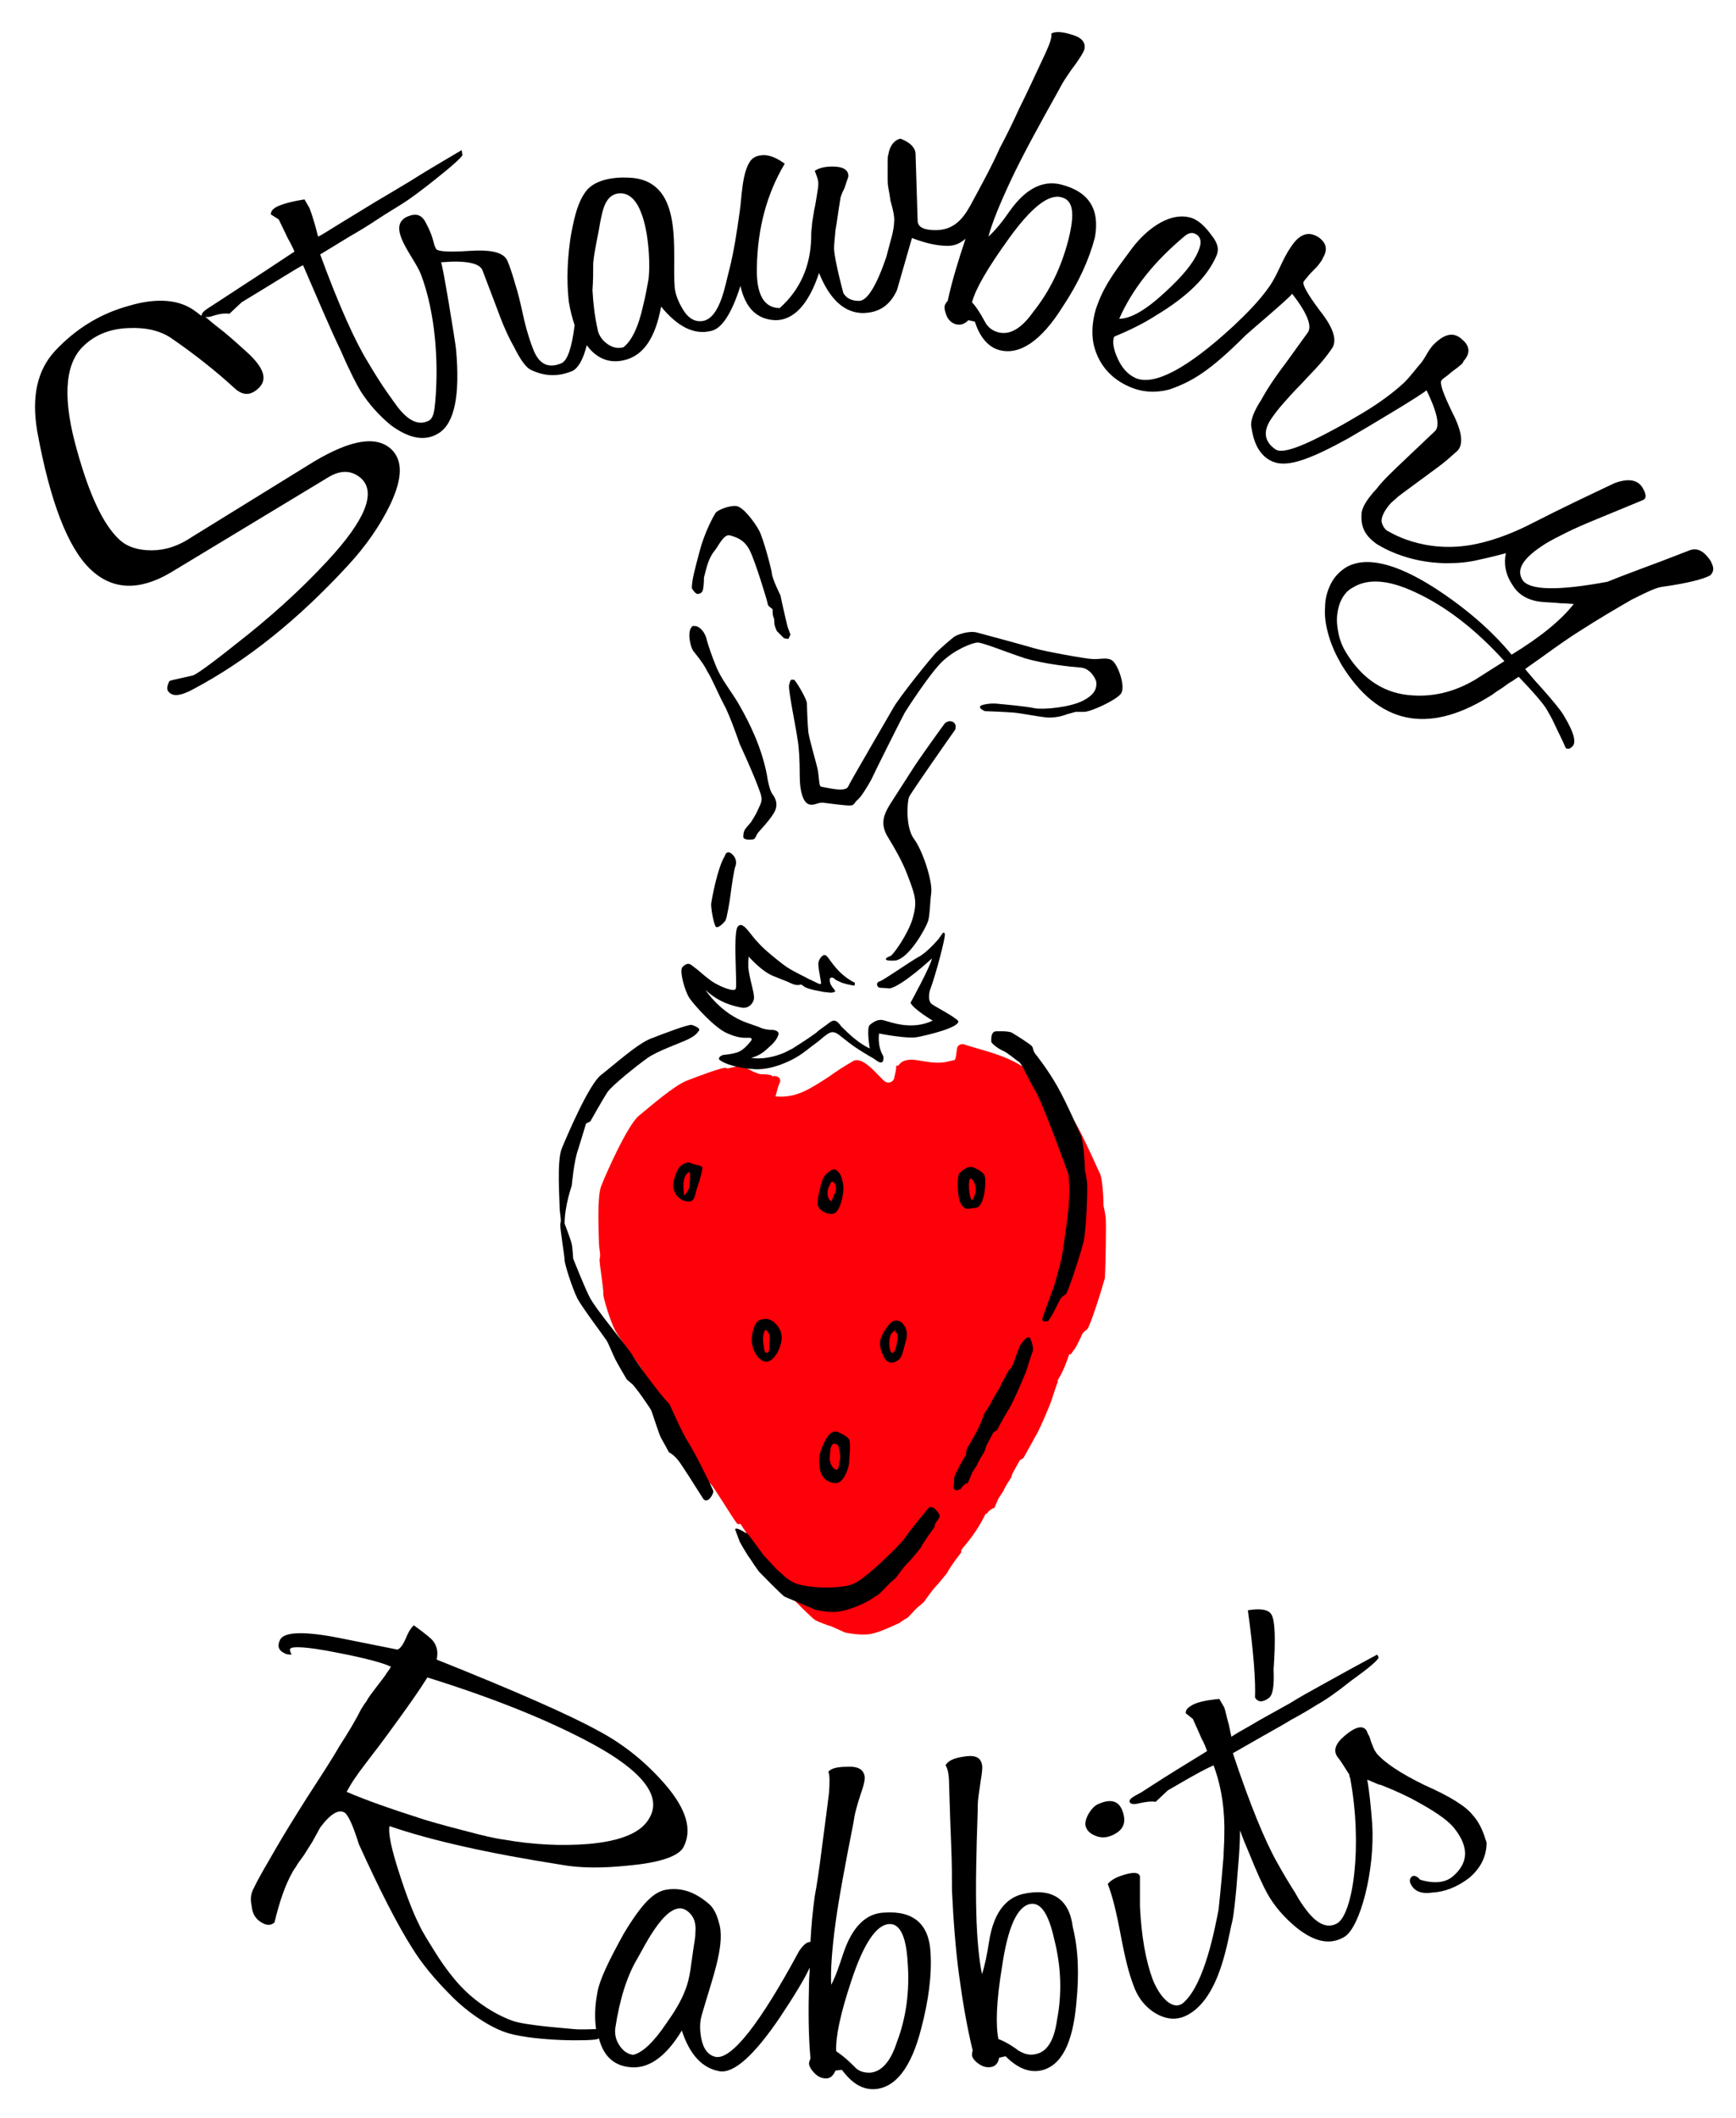 <?xml version="1.0" encoding="utf-8"?>
<!-- Generator: Adobe Illustrator 28.0.0, SVG Export Plug-In . SVG Version: 6.00 Build 0)  -->
<svg version="1.1" id="レイヤー_1" xmlns="http://www.w3.org/2000/svg" xmlns:xlink="http://www.w3.org/1999/xlink" x="0px"
	 y="0px" viewBox="0 0 242.9 296.3" style="enable-background:new 0 0 242.9 296.3;" xml:space="preserve">
<style type="text/css">
	.アーチ_x0020__x0028_グリーン_x0029_{fill:url(#SVGID_1_);stroke:#FFFFFF;stroke-width:0.25;stroke-miterlimit:1;}
	.st0{fill:#FE0009;}
</style>
<linearGradient id="SVGID_1_" gradientUnits="userSpaceOnUse" x1="-295" y1="453.28" x2="-294.293" y2="452.573">
	<stop  offset="0" style="stop-color:#339A2A"/>
	<stop  offset="0.983" style="stop-color:#121E0D"/>
</linearGradient>
<g>
	<path class="st0" d="M154.7,170.3c-0.1-0.8-0.3-1.6-0.3-1.6c0-1.5-0.2-4-0.5-4.5c-0.3-0.6-1.9-4.3-3.2-6.7c-1.3-2.4-3-4.4-3-4.4
		c-0.4-0.4-0.3-0.7-0.4-1c-0.2-0.3-2.2-1.5-2.7-1.8c-0.1-0.1-0.3-0.1-0.5-0.2c-0.2-0.2-0.4-0.4-0.6-0.6c-2.6-1.8-5.5-2.4-8.4-3.3
		c-0.5-0.3-1.2,0-1.2,0.6c-0.1,0.5-0.1,1.1-0.3,1.5c-0.4,0.1-0.9,0.2-1.3,0.3c-1.2,0.2-2.4,0-3.6-0.2c-1.5-0.3-2.5-0.1-3,0.7
		c-0.1,0-0.2,0-0.3,0c0,0.7-0.1,0.8-0.3,1.8c-0.2,0.6-0.9,0.7-1.3,0.4c-1-0.8-3.1-3.7-4.5-2.8c-1.2,0.7-2.3,1.4-3.4,2.2
		c-2.5,1.6-4.5,3-7.4,2.7c0.2-0.6,0.3-1.3,0.6-1.9c0.3-0.7-0.5-1.1-1-0.9c-0.1-0.1-0.2-0.2-0.4-0.2c-0.4-0.1-0.9-0.1-1.3-0.1
		c-0.8-0.2-1.5-0.6-2.2-1c-0.1-0.1-0.1-0.1-0.2-0.2c-0.8,0.1-1.5,0.2-2.2,0.4c-0.1,0-0.2-0.1-0.2-0.1c-0.5-0.1-3.7,1.1-5.5,1.8
		c-1.8,0.7-5.1,3.6-6.7,4.9c-1.6,1.3-4.7,8.3-5.3,9.9c-0.6,1.6-0.3,6.8-0.3,7.8c0,0.9,0.3,1.8,0.1,2.3c-0.1,0.5,0.6,4.3,0.5,4.9
		c0,0.6,1,3.9,1.7,5.2c0.7,1.3,3.7,5.2,3.9,5.7c0.2,0.5,0.7,1.8,1.1,2.5c0.4,0.8,1.5,2.7,1.5,2.7s0.2,0.2,0.7,0.5
		c0.5,0.4,2.4,3.2,2.6,3.6c0.2,0.4,1.1,3.3,1.4,3.7c0.3,0.5,1.1,1.9,1.1,1.9s0.5,0.2,1.1,0.9c0.6,0.7,2.9,4.5,3.5,5.3
		c0.2,0.3,0.4,0.3,0.6,0.2c1.2,1.9,2.6,3.8,3.9,5.7c0.2,0.3,0.4,0.5,0.6,0.6c0.3,0.6,1.1,1.8,1.3,2c0.2,0.3,1.1,1.7,1.3,1.9
		c0.2,0.3,2.9,3,3.4,3.3c0.4,0.2,1.6,0.7,2.1,0.8c0.5,0.2,2,0.9,2,0.9s2.2,0.5,3.7,0.2c1.5-0.3,3.6-1.4,3.9-1.5
		c0.3-0.2,0.7-0.5,1.1-0.7c0.3-0.2,1.2-1.3,1.6-1.6c0.4-0.3,0.8-0.7,0.8-0.7s1.2-1.7,1.6-2.1c0.4-0.4,1.6-1.9,1.6-1.9
		c0.5-1,2-2.9,2-2.9l0-0.3l0.2-0.3c1.3-1.5,2.4-3.1,3.2-4.8c0,0,0.1,0,0.1,0c0.1,0,0.2-0.2,0.3-0.3c0-0.1,0.4-0.3,0.5-0.4
		c0.1-0.1,0.2,0,0.3-0.1c0.1-0.1,0.5-1.2,0.7-1.5c0.2-0.3,0.6-0.9,0.6-0.9c0.1-0.4,1.1-1.9,1.1-1.9s0.1-0.4,0.2-0.6
		c0.1-0.2,1-1.8,1-1.8l0.5-0.3c0,0,1.1-2,1.6-2.9c0.6-0.9,2.1-4.5,2.3-5.1c0.2-0.6,0.8-2.5,0.9-2.6c0,0,0-0.2,0-0.3
		c0.7-1.1,1.2-2.4,1.6-3.6c0.2,0,0.3-0.1,0.3-0.1s0.3-0.5,0.5-0.7c0.2-0.3,0.9-1.7,1-2c0.1-0.3,0.7-0.7,0.7-0.7
		c0.4-0.3,2.1-5.7,2.5-7.2C154.7,176.8,154.8,171.1,154.7,170.3z"/>
	<g>
		<path d="M148.4,25.8c-2.5-0.6-4.9,0.6-7.1,3.7c-1.1,1.6-2.1,2.8-3,3.6c0.5-1.9,1.6-4.6,3.2-8c1.6-3.4,3.9-7.6,6.7-12.6
			c0.3-0.6,0.6-1.1,1-1.7c0.4-0.6,0.8-1.2,1.2-1.7c0.7-1,1.1-1.6,1.3-2.1c0.3-1.1-0.4-1.8-1.9-2.2c-1.3-0.4-2.2-0.4-2.7-0.1
			c0.1,0.5-0.2,1.4-0.8,2.7c-1.4,3-2.6,5.6-3.7,7.8c-1,2.2-1.9,4-2.7,5.5c-1.2,2.7-2.7,5.4-4.1,8c-1.1,2-2.4,3.5-4.9,3.5
			c-1.6,0-2.4-0.4-2.5-1.2l-0.3-9.6c-0.1-0.8-0.8-1.5-2.1-2c-0.9,0.2-1.5,1-1.7,2.2c-0.1,0.2-0.1,0.6-0.1,1.1c0,0.6,0,1.4,0,2.3
			c0,0.4,0,0.8,0.1,1.3c0.1,0.5,0.2,1.1,0.3,1.8c0.4,1.4,0.6,2.4,0.5,3c0,0.4-0.1,1.1-0.3,1.9c-0.2,0.8-0.5,1.8-0.8,3
			c-1.4,4.1-2.7,6.1-3.8,6.1c-1.1,0-1.8-0.4-2.2-1.1c-0.9-3.4-1.3-5.5-1.3-6.3c0-0.5,0.1-1.3,0.2-2.5c0.2-1.1,0.4-2.7,0.7-4.5
			c0-0.1,0.1-0.3,0.2-0.6c0.1-0.3,0.3-0.6,0.4-0.9c0.1-0.3,0.2-0.6,0.3-0.9c0.1-0.3,0.2-0.5,0.2-0.7c0-0.8-0.7-1.3-2.2-1.3
			c-1.1,0-1.9,0.2-2.5,0.6l0.3,0.8c0.1,0.3,0.2,0.6,0.2,1c0,0.4-0.1,1-0.2,1.6c-0.1,0.6-0.2,1.3-0.4,2.2c-0.1,0.8-0.3,1.6-0.3,2.2
			c-0.1,0.6-0.1,1.1-0.1,1.6c-0.1,3.9-1.5,7.2-4.4,9.8c-2.2,0-3.3-1.9-3.2-5.7c0.1-5.5,1.4-10.3,3.9-14.5c-1.1-0.8-2.1-1.2-2.9-1.2
			c-0.9,0-1.5,0.3-1.9,0.8c-1.2,1.7-1.2,5.1-1.5,7.1c-0.4,2.8-0.8,5.6-1.5,8.3c-0.5,1.8-1.2,6.5-3.6,7c-1.1,0.2-2.1-0.3-2.9-1.7
			c-0.6-1-1-2-1.1-3c-0.4-4.8,1.4-14.5-5.8-15.3c-2-0.2-4.9,0-6.4,1.6c-1.5,1.7-2,4.7-2.4,6.9c-0.6,4.3-0.4,7.2-0.2,8.9
			c0.2,1.2,0.5,2.3,0.8,3.2c-0.4,3.2-1,4.9-1.8,5.3c-1.8,0.8-3.1,0.2-3.9-1.7c-0.3-0.7-0.6-1.6-0.9-2.6c-0.3-1-0.6-2.3-0.9-3.7
			c-0.3-1.4-0.7-2.7-1-3.7c-0.3-1-0.6-1.9-0.9-2.6c-0.5-1.2-2.3-1.6-5.3-1.4c-2.9,0.2-4.5,0.1-4.7-0.3c-0.1-0.2-0.2-0.4-0.3-0.8
			c-0.1-0.3-0.2-1.1-1.1-2.8c-0.6-1.2-1.4-1.4-2.6-0.9c-3.1,1.4,1,5.7,1.9,8.1c2,5.3,2.5,12.1,2,17.8c-0.1,0.7-0.1,2.1-0.8,2.6
			c-1.4,0.8-2.9,0.2-4.5-1.9c-0.3-0.4-0.8-1.1-1.5-2.1c-0.7-1-1.6-2.4-2.6-4.1c-1.8-2.9-4.1-8-6.7-15.1l4.1-2.5
			c1.4-0.8,2.7-1.6,3.9-2.4c1.2-0.8,2.4-1.5,3.5-2.2c1.1-0.7,2.6-1.8,4.6-3.4c2.4-1.9,3.7-3.1,3.8-3.4L64.6,21
			c-2.9,1.7-5.4,3.2-7.3,4.4c-2,1.2-3.5,2.1-4.7,2.8c-2.3,1.4-4.1,2.5-5.4,3.3c-1.3,0.8-2.2,1.4-2.7,1.6c-0.2-0.8-0.4-1.6-0.6-2.2
			c-0.2-0.7-0.4-1.3-0.6-1.8l-0.7-1.2c-1.9,0.3-3.3,0.7-4,1.1c-0.5,0.3-0.7,0.6-0.7,1l1.1,0.7c0.5,1,0.9,1.9,1.3,2.7
			c0.4,0.7,0.7,1.3,0.9,1.8c-3,2-5.6,3.7-7.6,5c-2,1.3-3.5,2.3-4.6,3c-0.6,0.4-0.8,0.7-0.8,1c-0.3-0.2-0.5-0.4-0.8-0.6
			c-2.2-1.7-5.4-2-9.4-0.8c-4,1.1-7.4,3.2-10.3,6.3c-2.5,2.7-3.3,6.4-2.5,11.2c1.8,9.9,4.3,16.3,7.4,19.3c3.1,3,6.9,3.1,11.3,0.5
			l22-13.3c1.8-1.1,3.3-1,4.6,0.1c2.2,2,0.6,5.9-4.7,11.6c-3.7,4-8,7.9-12.9,11.7c-3.5,2.8-5.5,4.2-5.9,4.3
			c-0.9,0.2-1.7,0.4-2.2,0.5c-0.5,0.1-0.9,0.2-1.1,0.3c-0.4,0.8-0.4,1.3,0,1.6c0.6,0.6,1.7,0.4,3.2-0.4c7.6-4,14.8-9.8,21.8-17.4
			c2.5-2.7,4.5-5.6,5.9-8.5c1.7-3.6,1.8-6.1,0.2-7.7c-2.1-2-5.7-1.4-10.9,1.7l-17,10.5C25,76.4,23.1,77,21.2,77
			c-1.9,0-3.5-0.5-4.6-1.6c-2.2-2.1-4.1-6.2-5.8-12.3c-2-7-1.8-11.8,0.6-14.4c1.7-1.8,3.9-2.7,6.6-2.8c2.3-0.1,4.2,0.3,5.8,1.3
			c3.5,2.4,6.5,4.8,9,7.1c1.2,1.1,2.3,1.1,3.5-0.1c1.1-1.2,0.6-2.7-1.5-4.7c-1.1-1-2.2-2-3.4-3c-0.9-0.7-1.8-1.4-2.7-2.2
			c0.2,0.1,0.5,0.1,1.1-0.1c0.9-0.3,1.7-0.4,2.3-0.3l1.7-1.6c4.8-2.9,7.6-4.7,8.6-5.2c2.2,5.1,3.9,9.1,5.3,12c1.3,3,2.3,4.9,2.8,5.7
			c1.1,1.7,2.5,3.3,4.2,4.7c2.6,1.9,4.8,2.3,6.7,1.1c2.2-1.4,3-5.3,2.4-11.8c-0.1-1-1.9-12.1-2.1-12.1c3.4-0.3,5.4,0.1,5.8,1.1
			l1.9,5c0.9,2.5,1.7,4.3,2.5,5.7c0.9,1.8,1.7,3,2.5,3.3c1.9,0.9,3.8,0.9,5.7,0.1c0.8-0.4,1.5-1.6,2-3.6c1.3,1.8,3.1,2.6,5.2,2.1
			c2.7-0.6,4.4-3.1,5.2-7.5c2.3,2.8,4.6,4,7,3.4c1.5-0.3,2.9-2.5,4.1-6.3c0.7,3.1,2.3,4.7,4.9,4.8c2.5,0,4.6-2.1,6.1-6.6
			c1.5,3.7,3.5,5.5,6,5.6c2.3,0,3.9-1,4.9-3.2l2.1-7.3c1.8,0.7,3.5,1.1,5,1.1c0.9,0,1.7-0.3,2.5-1c-1,3-1.9,5.9-2.5,8.7
			c-0.2,0.2-0.3,0.4-0.4,0.6c-0.1,0.4,0,0.9,0.3,1.6c0.3,0.6,0.8,1,1.4,1.1c0.6,0.1,1.1-0.1,1.6-0.6l0.9,0.2c0.7,2.2,1.9,3.6,3.5,4
			c2.8,0.7,5.8-1.3,8.8-6.1c2.2-3.3,3.7-6.6,4.5-9.7C153.9,29.3,152.4,26.8,148.4,25.8z M90.7,39.3c-0.2,1.1-0.4,2.2-0.7,3.4
			c-0.7,3.2-1.7,5.1-2.8,5.9c-0.9,0.2-1.7,0-2.5-0.7c-0.6-0.5-1-1.2-1.1-1.9c-0.4-1.8-0.6-3.6-0.7-5.4c0.1-1.4,0.1-2.6,0.1-3.8
			c0.2-2,0.7-3.9,1-5.8c0.3-1.4,0.6-3.5,2.3-3.9c1.5-0.3,2.6,0.7,3.3,2.4C90.9,32.5,91,37.7,90.7,39.3z M149.5,33.5
			c-1,3.9-2.6,7.2-4.9,10.1c-1.7,2.4-3.3,3.3-4.9,2.9c-0.8-0.2-1.5-0.7-1.9-1.5c-0.7-1.3-1.3-2.2-1.8-2.7c0.5-1.9,2.2-4.8,5-8.7
			c3.2-4.5,5.7-6.5,7.5-6C150.2,28,150.4,29.9,149.5,33.5z"/>
		<path d="M239.3,78.4c-0.9-1.3-1.8-1.8-2.9-1.4c-2.8,1.1-5.2,2-7.1,2.7c-1.9,0.7-3.4,1.3-4.4,1.7c-7,1.3-11,1.2-11.9-0.3
			c-0.9-1.5,0.2-3.1,3.2-5c0.8-0.5,1.8-1,3-1.6c1.2-0.6,2.6-1.2,4.3-1.9l6.3-2.6c0.6-0.2,0.6-0.8,0-1.8c-0.7-1.1-2-1.3-3.9-0.6
			c-3.8,1.8-7.6,3.6-11.3,5.5c-2.5,1.3-5.2,2.4-8,3c-7.5,1.6-12.5-1.9-12.6-1.9c0,0-0.6-0.5-0.7-1.3c0-0.7,0.5-1.6,1.3-2.5
			c0.3-0.3,0.6-0.5,1-0.9c0.9-0.7,1.9-1.4,3.1-2.3c1.2-0.9,2.2-1.6,3.1-2.3c0.9-0.7,1.5-1.3,2.1-1.8c0.9-0.9,0.7-2.7-0.7-5.4
			c-1.3-2.7-1.8-4.1-1.5-4.5c0.1-0.1,0.3-0.3,0.6-0.5c0.3-0.2,0.6-0.5,1-0.8c0.4-0.3,0.7-0.5,0.9-0.7c0.3-0.2,0.5-0.4,0.6-0.7
			c0.9-1,0.9-2-0.1-2.9c-1.2-1.2-2.5-1-4.1,0.6c-0.7,0.7-1.1,1.7-1.7,2.5c-0.8,0.9-1.5,1.9-2.4,2.8c-1.6,1.5-3.7,3-5.7,4.2
			c-1.2,0.7-2.5,1.5-4,2.3c-4.6,2.5-7.3,3.5-8.3,2.9c-1.6-1.1-1.8-2.5-0.7-4.2c0.4-0.6,1-1.4,1.7-2.2c0.7-0.8,1.6-1.8,2.6-2.8
			c1-1.1,1.9-2,2.6-2.8c0.7-0.8,1.3-1.6,1.7-2.2c0.7-1.1,0.2-2.8-1.7-5.2c-1.8-2.4-2.5-3.7-2.3-4.1c0.1-0.1,0.3-0.4,0.5-0.6
			c0.2-0.3,0.5-0.6,0.9-1c0.3-0.3,0.6-0.6,0.8-0.9c0.2-0.3,0.4-0.5,0.5-0.8c0.7-1.2,0.5-2.1-0.6-2.9c-1.4-0.9-2.7-0.5-3.9,1.4
			c-1.2,1.7-1.8,3.8-3,5.5c-1.4,2-3.2,3.8-5,5.5c-6.5,6-11.1,8.4-13.7,7.3c-1.1-0.5-1.9-1.4-2.5-2.7c-0.6-1.3-0.8-2.4-0.5-3.1
			c2.2-0.9,4.2-1.9,5.9-3c4.3-2.6,7.1-5.3,8.4-8.3c0.4-0.9,0.2-1.8-0.7-2.9c-0.8-1.1-1.8-2.2-3.1-2.5c-3.1-0.7-6.2,2-7.9,4.2
			c-1.9,2.6-3.8,4.9-4.9,7.9c-0.7,1.7-1,4.1-0.5,6c0.7,2.6,2.4,4.5,4.9,5.6c1.8,0.8,3.7,0.9,5.6,0.4c3.2-1.1,5.7-2.6,10.7-7.6
			c0.4-0.4,6-5.1,6.5-5.8c2.1,2.7,2.8,4.5,2.2,5.4l-3.1,4.3c-1.6,2.1-2.7,3.8-3.4,5.1c-1.1,1.7-1.6,3-1.4,3.9c0.3,2.1,1.1,4,3,4.8
			c2,0.8,5-0.2,10.6-3.3c3.1-1.8,10.3-6.1,10.9-6.7c1.5,3.1,1.9,5,1.2,5.7l-3.9,3.7c-1.9,1.8-3.4,3.2-4.3,4.4
			c-1.4,1.5-2.1,2.7-2.1,3.6c-0.1,1.9,0.6,3,2.1,4.1c0.2,0.1,4,2.7,9.9,2.7c1.4,0,2.9-0.1,4.5-0.5c1.4-0.3,2.6-0.6,3.7-0.9
			c-0.3,1.4-0.1,2.9,0.9,4.4c0.8,1.4,2.2,2.2,4,2.4c1,0.1,1.9,0.1,2.7,0.2c0.8,0,1.4,0.1,1.9,0.1c-1.7,2.2-4.6,4.6-8.7,7.1
			c-2.8-3.4-6.4-6.5-10.7-9.3c-5.6-3.6-9.8-4.5-12.5-2.9c-0.9,0.6-1.6,1.3-2.1,2.3c-0.5,1-0.8,2.1-0.8,3.3c-0.1,1.2,0.1,2.5,0.5,3.9
			c0.4,1.4,1,2.7,1.8,4.1c5.1,8.3,12,9.8,20.6,4.5c0.2-0.1,0.5-0.3,0.9-0.6c0.4-0.3,0.8-0.5,1.2-0.8c0.4-0.3,0.8-0.6,1.2-0.8
			c0.4-0.3,0.7-0.5,0.9-0.6c2.1,2.2,3.5,3.8,4,4.7c0.2,0.4,0.6,1,1,1.9c0.4,0.9,1,2,1.6,3.4c0.3,0.1,0.5,0.1,0.7-0.1
			c0.9-0.5,0.5-2-1-4.5c-0.4-0.7-1.4-1.9-2.8-3.5c-0.6-0.7-1.2-1.3-1.6-1.8c-0.4-0.5-0.8-0.9-1-1.2l2.4-1.7c2.2-1.6,3.8-2.7,4.9-3.4
			c3.1-2,5.7-3.5,7.6-4.6c2-1,3.4-1.7,4.3-1.8c3.6-0.5,5.8-1.1,6.7-1.6C239.9,79.9,239.8,79.3,239.3,78.4z M165.8,33
			c0.5-0.4,1-0.5,1.4-0.3c0.9,0.4,1,1.3,0.4,2.6c-0.7,1.6-2.2,3.4-4.6,5.6c-2.7,2.5-4.8,3.7-6.4,3.7C158.5,40.3,161.6,36.5,165.8,33
			z M206.4,95.1c-2.7,1.6-5.6,2.4-8.7,2.2c-3.9-0.2-7-2.2-9.3-5.9c-0.5-0.8-0.9-1.7-1.1-2.7c-0.2-0.9-0.3-1.8-0.2-2.7
			c0.1-0.8,0.3-1.6,0.7-2.3c0.4-0.7,0.9-1.2,1.5-1.5c2.1-1.3,5-1.1,8.8,0.7c4.3,2,8.4,5.2,12.4,9.6L206.4,95.1z"/>
	</g>
	<g>
		<path d="M110.6,88.8l-0.4-1.1c0,0-0.4-1.6-0.7-3c-0.3-1.4-0.3-1.4-0.3-1.4s-1.2-2.4-1.2-3.1c-0.1-0.7-1.2-4.9-1.8-6
			c-0.6-1.1-2.2-3.3-3.2-3.4c-1-0.1-2.7,0.6-2.9,1c-0.2,0.3-1.5,2.6-2.2,5.3c-0.7,2.6-1.1,4.1-1.1,5.2c0,0,0.5,0.9,0.9,0.8
			c0.4-0.1,0.6-0.2,0.7-0.8c0.1-0.6,0.1-1.5,0.1-1.5c0.4-1.5,0.6-2.7,1.6-3.9c0.4-0.5,1.2-2.2,2-2c0.7,0.2,2,0.5,2.8,2.1
			c0.8,1.6,2.4,6.9,2.5,7.4c0,0.5,0.7,0.7,0.7,0.9c0,0.3,0,0.7,0.1,1c0.2,0.3,0.1,0.9,0.2,1.2c0.1,0.4,0.3,0.8,0.3,0.8l1,1l0.6,0.1
			C110.4,89.2,110.5,89,110.6,88.8z"/>
		<path d="M101.3,98.6c0.8,1.4,2.2,5.5,2.2,5.5s2,4.3,2.8,6.6c0.5,1.3,0.2,1.6-0.3,2.7c-0.2,0.5-0.6,1.1-0.9,1.6
			c-0.7,0.9-1.1,1-1.1,2.1c0,0.5,1.3,0.4,1.5,0.3c0.2-0.1,0.4-0.7,0.5-0.8c0.1-0.2,2.1-2.2,2.5-3.3c0.4-1.1-0.2-1.9-0.5-2.3
			c-0.3-0.5-0.6-1.8-0.7-2.6c-0.7-3.6-2.2-6.9-4-10c-1-1.7-2.5-3.5-3.2-5.4c-0.3-0.7-1-2.6-1.3-3.8c-0.4-1.2-1.2-1.6-1.5-1.6
			c-0.4,0-0.3-0.1-0.5,0.1c-0.7,0.7-0.2,3,0.3,3.5c1.2,1.5,1.5,2,1.9,2.8C99.5,94.7,100.5,97.1,101.3,98.6z"/>
		<path d="M155.6,92.4c-0.7-0.5-1.8-0.1-2.8-0.2c-0.8,0-6.8-1.1-8.1-1.5c-1.3-0.4-6.9-1.9-8-2.2c-1.1-0.3-2.8,0.3-3.2,0.6
			c-0.4,0.3-1.8,1.5-2.4,2.1c-0.5,0.4-5.5,6.6-6.2,8c-0.8,1.4-6,10.3-6.2,10.8c-0.2,0.5-1,0.6-2.6,0.3c-1.6-0.3-1.1-0.2-1.3-0.3
			c-0.2-0.1-0.2-1.4-0.4-2.4c-0.2-0.9-1.2-4.3-1.3-5.2c-0.1-0.9-0.2-3.5-0.2-4c0-0.5-1.2-2.6-1.7-3.2c0,0-0.1-0.1-0.1-0.1
			c-0.1,0-0.2,0-0.4,0c-0.2,0.2-0.3,0.8-0.3,0.8c-0.1,0.8,1.1,6.6,1.2,7.6c0.2,1,0.3,2.9,0.3,5.1c0,2.2,0.5,3.6,1.2,3.9
			c0.7,0.3,1.2-0.2,2-0.2c0.8,0.1,3,0.4,3.8,0.4c0.7,0,0.6-0.4,1.1-0.8c0.5-0.4,1.4-1.9,1.9-2.8c0.4-0.9,4.4-8.9,4.7-9.4
			c0.3-0.5,3.4-5.3,5.1-7c1.8-1.8,4.4-2.8,5.1-2.8c0.7,0,3.9,1.3,6.6,2.2c2.7,0.8,6.4,1.2,7.8,1.3c1.4,0.1,2.2,1.7,2.2,2.1
			c0,0.5,0.1,1.5-1.8,2.5c-1.9,1-5.6,1.3-6.8,1.1c-1.3-0.3-4.9-0.6-4.9-0.6s-1.1-0.2-2.3,0.1c-1.2,0.3,0.2,0.9,0.2,0.9
			s2.8,0.1,4,0.2c1.2,0.1,3.5,0.6,4.9,0.7c1.4,0,2.1-0.3,2.7-0.5c0.7-0.2,1.1-0.3,1.1-0.3s0.3,0,1.2,0c0.9,0,4.4-1.6,5.1-2.5
			C157.6,96.2,156.4,92.9,155.6,92.4z"/>
		<path d="M132.9,100.9c-0.2,0-0.4,0.1-0.6,0.2l0,0c0,0,0,0,0,0c0,0,0,0.1-0.1,0.1c-0.6,0.8-3.9,5.4-4.5,6.4
			c-0.9,1.4-1.8,2.8-2.7,4.2c-1.1,1.7-2,3.1-0.9,5.1c1.1,1.8,2.2,3.7,2.9,5.6c1.2,3.1,1.3,3.8,0.7,6c-0.6,2.1-2.8,5.3-3.2,5.3
			c-0.4,0.1-1.3,0.7,0.7,0.6c2-0.2,4.4-4.7,4.6-5.4c0.3-0.6,0.3-2.5,0.5-4.1c0.2-1.6-1.2-5.9-2.4-7.5c-1.2-1.6-1-5.1-0.7-5.9
			c0.4-0.8,5.8-8.5,6.3-9.2c0.2-0.2,0.2-0.4,0.2-0.5C133.8,101.4,133.5,100.9,132.9,100.9z"/>
		<path d="M99.5,126.5c0,0.8,0.4,3,0.7,3.2c0.3,0.2,1.1-0.6,1.3-0.9c0.2-0.3,0.6-2.7,0.7-3.5c0.1-0.8,0.5-3.7,0.7-4.1
			c0.2-0.5,0.1-1.3-0.6-1.8c-0.7-0.5-0.9,0.4-0.9,0.4C100.4,121.4,99.6,125.7,99.5,126.5z"/>
		<path d="M130.4,140.5c-0.7-0.5-0.3-1.9-0.3-1.9c0.8-2.1,2.2-7.4,2.1-7.9c-0.1-0.5-0.4,0-0.4,0l-0.5,0.7c0,0-1.6,1.9-2.8,2.5
			c-1.1,0.6-4.8,3.2-5.4,3.4c-0.7,0.2-0.3,0.9,0,0.9c0.2,0,1.4,0.1,1.4,0.1c1.8-0.4,5.9-4.2,5.9-4.2c-0.2,1.1-3,6.2-3,6.2
			c0.4,0.9,3.1,2.5,3.1,2.5c-2.9,1.4-5.9,0.2-6.7,0c-0.8-0.3-1.5,0.1-2.1,0.6c-0.5,0.5,0,3.3,0,3.3c-1.5-0.7-2.8-1.9-4-3.1
			c-0.2-0.3-0.6-0.8-1-0.8c-0.4,0-0.9,0.5-1.2,0.7c-0.4,0.3-0.9,0.6-1.3,1c-1.1,0.8-2.2,1.5-3.3,2.2c-0.6,0.3-1.1,0.6-1.7,0.8
			c-2.5,0.9-4.1,0.5-4.1,0.5c0.9-0.2,1.7-0.7,2.4-1.4c0.5-0.4,1.2-1.1,1.4-1.8c0.2-0.5-0.5-0.7-0.8-0.7c-0.6,0-1.3-0.1-1.9-0.4
			c-0.6-0.2-1.1-0.4-1.7-0.6c-3.7-1.3-5.8-4.6-5.8-4.6c1.9,1.8,4,2.3,5.2,2.5c0.9,0.1,1.6-0.7,1.6-1.4c0-0.6-0.2-1.2-0.3-1.7
			c-0.2-0.8-0.4-1.7-0.5-2.5c0-0.3,0-0.7,0-1c0-0.1,0.1-0.5,0-0.6c0.5,0.5,2,2.2,3.6,2.8c0.7,0.3,1.3,0.5,2,0.8
			c0.4,0.2,1,0.5,1.5,0.4c0.2,0,0.3-0.1,0.4,0c0.1,0.1,0.3,0.2,0.4,0.3c0.4,0.2,0.8,0.3,1.2,0.4c0.5,0.1,1,0.2,1.5,0.3
			c0.4,0,1,0.2,1.4,0c0.3-0.1,0.1-0.2,0-0.4c-0.3-0.3-0.6-0.8-0.6-1.2c-0.1-0.5,0.4-0.5,0.6-0.3c0.3,0.3,0.7,0.4,1.1,0.6
			c0.6,0.2,1.1,0.3,1.7,0.4c0.1,0,0.1-0.1,0.1-0.2c0-0.1,0-0.1,0-0.2c-2.4-1.2-3.4-3.2-3.9-3.7c-0.5-0.6-1.2,0.5-1.2,1
			c0,0.7,0.2,1.5,0.3,2.2c0,0,0.1,0.6,0.1,0.6l-0.2,0.1c-0.5-0.2-1-0.5-1.5-0.7c-0.7-0.4-1.4-0.7-2.1-1.1c-1.2-0.6-2.2-1.5-3.2-2.3
			c-0.7-0.6-1.3-1.1-1.9-1.8c-0.6-0.6-1.1-1.4-1.7-2c-0.9-0.9-1.2,0.1-1.2,0.1c-0.4,1.4-0.1,5.8-0.1,7.7c0,0.6,0,0.9-0.3,0.9
			c-0.6,0.1-2.2-0.6-3.1-1.2c-0.7-0.5-1.4-1.1-2.1-1.7c-0.3-0.2-0.5-0.4-0.8-0.6c-0.4-0.3-0.8-0.1-1.2,0.3c-0.5,0.4,0.3,3.4,1,4.4
			c0.7,1,3.4,4,5.1,4.8c1.7,0.8,2.5,0.7,3.2,0.7c0.6,0,0.3,0.4,0.3,0.4s-0.8,1.1-1.6,1.5c-0.8,0.4-2.3,0.5-2.3,0.5
			c-0.7,0.2-0.6,0.6-0.6,0.6c0.5,0.6,2.7,1.3,5.1,1.4c2.5,0.1,5.2-1.3,6.1-1.9c0.8-0.5,1.2-0.9,2.7-2c0.5-0.4,1-0.9,1.6-1.2
			c0.5-0.2,0.9,0,1.3,0.3c0.5,0.4,0.9,0.7,1.4,1.1c0.9,0.7,1.9,1.3,2.9,1.9c0.4,0.2,0.7,0.4,1.1,0.7c1,0.6,0.8-0.7,0.8-0.7
			c-0.9-1.5-0.6-3.2-0.6-3.2s3.9,0.8,5.4,0.5c1.5-0.3,5.7-1.3,5.7-2.2C133.7,142.3,131.1,141,130.4,140.5z"/>
		<g>
			<path d="M96.6,162.7c-0.5-0.2-1.2,0.3-1.2,0.3c-0.3,0.2-0.7,0.6-1.1,2.1c-0.4,1.5,0.5,2.8,1.8,3c1.2,0.2,1.1-1,1.5-2.1
				c0.4-1,0.7-2.6,0.7-2.6C98.2,163,97.1,163,96.6,162.7z M96.4,166.3c-0.2,0.4-0.7,1.2-0.7,0.8c0-0.4-0.4-2.5,0.7-3.1
				C96.7,163.8,96.5,165.9,96.4,166.3z"/>
			<path d="M118,166c-0.1-1.1-0.4-1.9-1-2.3c-0.6-0.4-1.6,0.8-1.6,0.8c-0.5,0.6-1,3-1,3.9c0,0.9,1.3,1.6,2.2,1.4
				C117.5,169.7,118.1,167.1,118,166z M116.8,167c-0.3,0.5-0.4,1.4-0.7,0.9c-0.4-0.4-0.4-1.3-0.1-1.9c0.3-0.6,0.3-0.8,0.6-0.6
				C117,165.6,117.1,166.5,116.8,167z"/>
			<path d="M137.8,164.6c-0.1-0.7-1.7-1.3-1.7-1.3c-0.8-0.2-1.6,0.6-1.9,0.9c-0.3,0.4-0.3,3.5,0.3,4.3c0.6,0.9,0.9,0.6,2,0.5
				C137.8,168.9,138,165.3,137.8,164.6z M135.9,167.8c-0.2-0.3-0.5-2-0.2-2.8c0,0,0.1-0.3,0.4,0.1c0.3,0.4,0.5,1.1,0.4,1.7
				C136.3,167.5,136.1,168.1,135.9,167.8z"/>
			<path d="M106.1,184.8c-0.5,0.3-1,1.8-0.9,3c0.1,1.2,0.9,2.5,1.8,2.7c0.9,0.2,1.6-0.9,1.9-1.5c0.3-0.7,1-2.2-0.2-3.6
				C107.5,183.9,106.1,184.8,106.1,184.8z M107.5,189.2c-0.3,0.1-0.5,0.2-0.6-0.6c-0.1-0.8-0.3-1.6,0.1-2.4c0,0,0.1-0.3,0.4,0.1
				c0.3,0.4,0.3,0.5,0.3,1.2C107.6,188.2,107.7,189.1,107.5,189.2z"/>
			<path d="M126.1,185c-0.8-0.6-1.5,0.1-1.5,0.1c-0.3,0.3-1.1,1.3-1.4,2.3c-0.3,1,0.4,2.7,1,3.1c0.6,0.4,1.3,0,1.7-0.4
				c0.4-0.4,0.7-2.1,0.9-2.7C127,186.7,126.9,185.6,126.1,185z M125.3,188.7c-0.1,0.3-0.3,0.8-0.6,0.5c-0.3-0.3-0.5-2.2,0.2-2.8
				c0.8-0.7,0.3-0.1,0.3-0.1c0.3,0.1,0.4,0.4,0.4,0.7C125.6,187.4,125.4,188.5,125.3,188.7z"/>
			<path d="M117.1,200.3c-1.3-0.2-1.9,1.9-2.2,2.5c-0.2,0.6-0.4,1.2-0.2,2.6c0.2,1.5,1.2,2.1,2.3,2.1c1.1,0,1.8-2.3,1.8-2.8
				c0-0.5,0.3-2.7,0-3.3C118.6,200.9,117.1,200.3,117.1,200.3z M117.5,204.4c-0.2,0.8-0.1,1.4-0.6,1.2c-0.5-0.2-0.9-1.1-0.8-1.8
				c0.1-0.7,0-1.4,0.5-1.8c0,0,0.6,0,0.7,0.3C117.4,202.8,117.7,203.6,117.5,204.4z"/>
		</g>
		<path d="M96.3,201.8c-0.8-1.2-2.6-5.3-2.6-5.3c-1.3-1.3-4.3-5.4-5.1-6.7c-0.7-1.3-5.3-6.6-6.2-8.5c-0.9-1.9-2.2-5.2-2.2-5.2
			s-0.1-1.7-0.2-2c0-0.3-1-2.9-1-2.9c0-2.5,1-5.3,1-5.3s0.3-3.5,0.9-5.1c0.5-1.6,1.1-3.6,1.1-3.6l0.6-0.3c0,0,1.8-3.2,2.4-4.1
			c0.6-0.9,4.1-3.7,5.5-4.7c1.3-1,4.8-2.2,5.8-2.7c1-0.5,1.2-0.8,1.5-1.2c0.3-0.4-1-0.8-1-0.8c-0.5-0.1-3.9,1.2-5.7,1.9
			c-1.9,0.7-5.3,3.8-7,5.1c-1.7,1.3-4.8,8.6-5.5,10.3c-0.7,1.7-0.3,7.1-0.3,8.1c0,1,0.3,1.9,0.1,2.4c-0.1,0.5,0.6,4.5,0.6,5.1
			c0,0.6,1.1,4,1.8,5.4c0.7,1.3,3.8,5.4,4.1,5.9c0.3,0.5,0.8,1.8,1.2,2.6c0.4,0.8,1.6,2.8,1.6,2.8s0.2,0.2,0.7,0.6
			c0.5,0.4,2.5,3.3,2.7,3.7c0.2,0.4,1.1,3.4,1.4,3.9c0.3,0.5,1.1,2,1.1,2s0.5,0.2,1.2,1c0.6,0.7,3,4.6,3.6,5.5
			c0.6,0.8,1.5-0.7,1.4-1.1C99.6,208,97.1,203,96.3,201.8z"/>
		<path d="M151.6,173.8c0.4-1.6,0.6-7.5,0.5-8.4c-0.1-0.8-0.3-1.7-0.3-1.7c0-1.5-0.3-4.1-0.5-4.7c-0.3-0.6-1.9-4.4-3.3-6.9
			c-1.4-2.5-3.1-4.6-3.1-4.6c-0.4-0.5-0.3-0.8-0.5-1.1c-0.2-0.3-2.3-1.6-2.8-1.9c-0.5-0.3-2.3-0.2-2.3-0.2c-0.7,0.1-0.6,1.2-0.6,1.4
			c-0.1,0.2,0.9,1,1.6,1.3c0.7,0.3,1.7,1.2,2.3,1.6c0.5,0.4,1.1,2.1,2.2,3.9c1.1,1.8,4.7,11.8,4.7,11.8c0.1,1,0.2,2.2,0,4.8
			c-0.3,2.6-0.7,5.5-0.9,6.6c-0.2,1.1-1.1,4.2-1.1,4.2s-1.3,3.5-1.6,4.4c-0.3,0.9,0.8,0.5,0.8,0.5s0.3-0.5,0.5-0.8
			c0.2-0.3,0.9-1.8,1.1-2.1c0.1-0.4,0.8-0.8,0.8-0.8C149.4,181,151.2,175.4,151.6,173.8z"/>
		<path d="M143.5,187.3C143.5,187.3,143.6,187.4,143.5,187.3c-0.2,0.1-0.8,1-0.8,1s-0.7,1.8-0.7,1.9c0,0.1-0.5,1.2-0.5,1.2
			s-0.4,0.3-0.4,0.4c0,0.1-1.1,1.9-1.1,2.1c0,0.1-1.4,2.3-1.4,2.5c-0.1,0.2-0.9,1.4-0.9,1.4c-0.7,2.3-2.3,4.6-2.4,4.9
			c-0.2,0.4-0.1,0.8-0.1,0.8s-0.1,0.2-0.2,0.3c-0.1,0.1-1.3,2.3-1.4,2.7c-0.2,0.4-0.1,0.6-0.1,0.6c0,0.1,0,0.8-0.1,1
			c0,0.1,0.2,0.4,0.3,0.4c0.1,0.1,0.5-0.1,0.6-0.1c0.1,0,0.2-0.2,0.3-0.3c0-0.1,0.4-0.4,0.5-0.5c0.1-0.1,0.2,0,0.3-0.1
			s0.5-1.2,0.7-1.6c0.2-0.3,0.6-0.9,0.6-0.9c0.1-0.4,1.1-2,1.1-2s0.1-0.4,0.2-0.7c0.1-0.2,1-1.9,1-1.9l0.5-0.3c0,0,1.1-2.1,1.7-3
			c0.6-1,2.2-4.7,2.4-5.3c0.2-0.6,0.8-2.6,0.9-2.7c0.1-0.2,0-1.1-0.3-1.7C144.1,186.8,143.5,187.3,143.5,187.3z"/>
		<path d="M131.2,212.8l0.1-0.2l0.2-0.5c0,0-0.1-0.4-0.6-0.9c-0.4-0.5-0.9-0.3-0.9-0.3s-2.7,3.2-3.4,4.3c-0.8,1.1-5.6,5.8-7.2,6.4
			c-1.6,0.7-5.5,0.6-7.1,0.2c-1.7-0.3-2.6-1.3-3-1.7c-0.5-0.3-1.5-1.5-1.7-1.7c-0.2-0.2-0.8-0.8-0.9-1c-0.1-0.1-1.8-2.5-2-2.7
			c-0.2-0.2-0.5-0.3-0.5-0.3s-0.6-0.4-1-0.5c-0.5-0.1-0.3,0.2-0.3,0.2s0.4,1.1,0.6,1.6c0.2,0.4,1.2,2.1,1.4,2.3
			c0.2,0.3,1.1,1.7,1.4,2c0.3,0.3,3.1,3.2,3.5,3.4c0.4,0.2,1.7,0.7,2.1,0.9c0.5,0.2,2.1,0.9,2.1,0.9s2.3,0.6,3.8,0.2
			c1.6-0.3,3.8-1.4,4-1.6c0.3-0.2,0.8-0.5,1.1-0.7c0.3-0.2,1.3-1.3,1.7-1.7c0.4-0.3,0.8-0.7,0.8-0.7s1.2-1.7,1.7-2.1
			c0.4-0.4,1.7-2,1.7-2c0.5-1,2-3,2-3l0-0.3l0.5-0.8L131.2,212.8z"/>
	</g>
	<g>
		<path d="M123.7,267.6c-2.6,0.1-4.5,2.1-5.7,5.7c-0.6,1.8-1.1,3.3-1.7,4.4c-0.1-2,0.1-4.9,0.6-8.6c0.5-3.7,1.4-8.4,2.5-14
			c0.1-0.6,0.2-1.3,0.4-2c0.2-0.7,0.4-1.4,0.6-2c0.4-1.1,0.6-1.9,0.6-2.4c-0.1-1.1-0.9-1.6-2.5-1.5c-1.3,0-2.2,0.2-2.6,0.7
			c0.2,0.4,0.2,1.4,0.1,2.9c-0.4,3.3-0.8,6.1-1.1,8.5c-0.3,2.4-0.6,4.4-0.9,6c-0.3,2.2-0.5,4.3-0.6,6.4c-0.5,0-1,0.4-1.6,1.3
			c-5.5,10.2-9.4,15.1-11.6,14.8c-1.1-0.2-1.8-1.1-2.1-2.7c-0.2-1.2-0.2-2.2,0.1-3.2c1.3-4.6,3.2-9.4,2.5-12.5
			c-0.2-0.7-0.5-2.2-1.6-3.1c-1-0.8-3-2.4-5.9-1.9c-1.7,0.3-3.3,1.8-5.9,6.1c-2.1,3.8-3.4,6.5-3.7,8.2c-0.4,2.1-0.4,3.7-0.2,5.2
			c-0.6,0-2.1,0.1-3.1,0c-0.8-0.1-6.9-0.5-8.7-1.2c-2.4-0.9-5.6-2.8-8.1-5.9c-1-1.2-1.9-2.5-2.7-3.8c-0.8-1.3-1.6-2.5-2.2-3.8
			c-0.8-1.6-1.7-3.9-2.7-7c-1.1-3.4-1.6-5.6-1.4-6.7c5.8,2,13.8,3.8,24,5.4c2.7,0.5,5.9,0.5,9.6,0.1c4.3-0.4,6.8-1.3,7.5-2.5
			c1.3-2.4,0.5-5.3-2.5-8.8c-2.6-3-5.7-5.6-9.5-7.6c-4-2.2-11.5-5.5-22.5-9.9c0.2-1,0.1-1.8-0.5-2.6c-0.3-0.4-1.2-1.1-2.7-2.2
			c-0.1,0.1-0.3,0.3-0.5,0.6c-0.2,0.3-0.4,0.7-0.6,1.2c-0.4,0.9-0.8,1.5-1.2,1.6l-8-1.6c-5-1-7.8-0.9-8.4,0.2
			c-0.4,0.8-0.3,1.5,0.6,1.9c0.3,0.2,0.6,0.2,1,0.2c-0.2-0.4-0.3-0.7-0.2-0.8c0.2-0.4,2.4-0.3,6.4,0.5c4.2,0.8,6.7,1.5,7.7,2
			c-0.1,0.2-0.3,0.5-0.6,0.9c-0.3,0.5-0.8,1.1-1.4,1.9c-0.6,0.8-1.1,1.4-1.4,2c-0.4,0.5-0.6,0.9-0.8,1.2c-0.7,1.4-1.7,3.1-3,5.1
			c-1.2,2.1-2.8,4.5-4.6,7.3c-1.7,2.7-3.2,5.1-4.4,7.2c-1.2,2.1-2.3,3.9-3,5.4c-0.4,0.7-0.5,1.5-0.3,2.4c0.1,1.2,0.6,2,1.6,2.5
			c0.6,0.3,1.1,0.3,1.6-0.1c0.7-2.9,1.5-5.3,2.6-7.2c0,0,0.1-0.2,0.4-0.6c0.2-0.4,0.6-0.9,1.1-1.6c0.4-0.6,0.8-1.3,1.2-1.9
			c0.4-0.7,0.7-1.3,1.1-2c1.4-1.9,2.6-2.6,3.4-2.1c0.5,0.3,1.2,1.8,2,4.4c2.9,6.4,5.4,11.3,7.5,14.6c1.3,2.1,3.1,4.3,5.3,6.5
			c2.3,2.4,5.7,4.7,8.2,5.4c3.9,1.1,11.4,1.1,12.4,0.8c0.1,0,0.1-0.1,0.2-0.1c0.6,2.3,1.9,3.7,4.1,4c2.7,0.4,5.2-1.3,7.5-5.1
			c1.1,3.4,2.9,5.3,5.3,5.7c2,0.3,4.8-2.2,8.4-7.5c2-3,3.4-5.3,4.2-7c0,0.7-0.1,1.4-0.1,2.1c-0.1,3.7-0.1,7.3,0.2,10.6
			c-0.1,0.3-0.2,0.5-0.2,0.7c0,0.4,0.3,0.9,0.8,1.4c0.5,0.5,1,0.7,1.6,0.7c0.6,0,1-0.4,1.3-1.1l0.9-0.1c1.4,1.9,2.9,2.8,4.6,2.7
			c2.9-0.2,5.1-3,6.5-8.5c1-3.8,1.5-7.4,1.3-10.6C130,269.2,127.8,267.3,123.7,267.6z M48.5,250.7c0.3-0.5,0.7-1.3,1.3-2.1
			c0.6-0.9,1.4-1.9,2.3-3.1c1.4-1.8,2.7-3.6,4-5.4c1.3-1.8,2.5-3.5,3.7-5.4c9.3,2.9,17,6,23.1,9.3c7,3.8,9.7,7.3,8,10.3
			c-1.1,2.1-4,3.3-8.6,3.7c-3.8,0.3-7.7,0.1-11.7-0.6c-1.5-0.2-3.1-0.6-5-1.1c-1.9-0.5-3.9-1-6.2-1.7
			C54.7,253.1,51,251.8,48.5,250.7z M97,272.8c-0.3,1.9-0.4,3.8-1.1,5.6c-0.6,1.6-1.6,3.2-2.6,4.6c-1.8,2.7-3.4,4.2-4.7,4.5
			c-0.9-0.1-1.6-0.7-2.1-1.6c-0.4-0.7-0.5-1.5-0.4-2.2c0.6-3.9,1.6-7.2,3.1-9.7c1-1.7,4.3-8.7,7-6.6c1,0.8,1.2,1.8,1.1,3
			C97.3,271.2,97.1,272,97,272.8z M125.5,285.7c-0.9,2.8-2.2,4.2-3.8,4.3c-0.9,0-1.6-0.2-2.2-0.9c-1.1-1.1-1.9-1.7-2.5-2.1
			c-0.1-2,0.6-5.3,2.1-9.8c1.7-5.2,3.5-7.9,5.3-8c1.5-0.1,2.4,1.7,2.6,5.4C127.3,278.5,126.8,282.3,125.5,285.7z"/>
		<path d="M143.1,265c-2.5,0.6-4.1,2.8-4.7,6.6c-0.3,1.9-0.6,3.4-1,4.6c-0.4-1.9-0.7-4.8-0.8-8.6c-0.1-3.8,0-8.5,0.2-14.2
			c0-0.6,0-1.3,0.1-2c0.1-0.7,0.2-1.4,0.3-2.1c0.2-1.2,0.3-2,0.2-2.4c-0.2-1.1-1.1-1.4-2.7-1.1c-1.3,0.2-2.1,0.6-2.4,1.2
			c0.3,0.4,0.5,1.3,0.5,2.8c0.1,3.3,0.2,6.2,0.3,8.6c0.1,2.4,0.1,4.5,0.1,6.1c0.2,4.2,0.5,8.2,1,11.9c0.5,3.7,1.1,7.2,1.9,10.5
			c-0.1,0.3-0.1,0.5-0.1,0.7c0.1,0.4,0.4,0.8,1,1.2c0.6,0.4,1.1,0.5,1.7,0.4c0.6-0.1,1-0.6,1.1-1.3l0.9-0.2c1.7,1.7,3.3,2.3,4.9,2
			c2.9-0.6,4.5-3.8,5-9.4c0.4-4,0.3-7.5-0.5-10.7C149.6,265.6,147.1,264.1,143.1,265z M147.9,282.6c-0.4,2.9-1.4,4.5-3,4.8
			c-0.8,0.2-1.6,0-2.4-0.5c-1.2-0.9-2.2-1.4-2.8-1.6c-0.4-1.9-0.3-5.3,0.5-10.1c0.8-5.5,2.1-8.4,3.9-8.8c1.5-0.3,2.6,1.3,3.4,4.9
			C148.5,275.2,148.6,279,147.9,282.6z"/>
		<path d="M157.1,253.5c-0.5-1.5-1.6-1.9-3.4-1.1c-0.5,0.2-1,0.7-1.4,1.4c-0.4,0.7-0.5,1.3-0.4,1.7c0.2,0.7,0.7,1.1,1.5,1.4
			c0.8,0.3,1.6,0.2,2.4-0.2C157.2,256,157.6,255,157.1,253.5z"/>
		<path d="M177.5,237.6c0.6-0.4,0.8-1.7,0.7-4c0.3-4.3,0.2-6.9-0.3-7.7c-0.4-0.7-1.5-0.9-3.3-0.6c0.8,5.8,1.1,9.9,1,12.2
			C176,238.2,176.7,238.2,177.5,237.6z"/>
		<path d="M206.1,254c-1-1.3-3.3-2.7-6.7-4.2c-3.5-1.7-5.7-3.2-6.8-4.5c-0.1-0.2-0.3-0.4-0.4-0.7c-0.1-0.3-0.3-0.7-0.4-1
			c-0.1-0.4-0.2-0.7-0.4-1c-0.1-0.3-0.2-0.5-0.3-0.6c-0.5-0.6-1.5-0.4-3,0.9c-1.3,1.1-1.6,2.1-0.9,3c0.5,0.6,1,1.5,1.6,2.4
			c0,0.1,0,0.3,0.1,0.4c1.8,9.6,0.4,19.1-1.8,20.4c-1.4,0.8-2.9,0.1-4.5-2.1c-0.3-0.4-0.8-1.1-1.4-2.2c-0.7-1.1-1.5-2.4-2.5-4.2
			c-1.7-3-3.8-8.1-6.2-15.3l4.2-2.4c1.4-0.8,2.7-1.5,4-2.3c1.3-0.7,2.5-1.4,3.6-2.1c1.1-0.6,2.7-1.7,4.7-3.3
			c2.5-1.8,3.8-2.9,3.9-3.3l-0.2-0.4c-3,1.6-5.5,3-7.5,4.1c-2,1.1-3.6,2-4.7,2.7c-2.3,1.3-4.2,2.3-5.5,3.1c-1.4,0.8-2.3,1.3-2.7,1.6
			c-0.2-0.8-0.3-1.6-0.5-2.2c-0.2-0.7-0.3-1.3-0.5-1.9l-0.7-1.2c-2,0.2-3.3,0.5-4,1c-0.5,0.3-0.7,0.6-0.7,1l1,0.8
			c0.5,1.1,0.9,2,1.2,2.7c0.4,0.7,0.6,1.3,0.8,1.8c-3.1,1.9-5.7,3.5-7.7,4.8c-2,1.3-1.2,0.8-2.3,1.4c-0.7,0.4-1,0.7-0.8,1
			c0.1,0.2,0.6,0.3,1.3,0.1c0.9-0.2,1.7-0.3,2.3-0.2l1.7-1.6c4.8-2.8,5.3-3,6.4-3.5c1.2,3.2,1.6,6.6,1.5,9.9c0,1.1-0.1,2-0.1,2.8
			c-0.4,4.9-0.7,7.4-0.7,7.5c-0.5,2.5-1.9,10.2-4.8,12.9c-1.4,1.4-3.3-0.4-4.4-3.1c-1-2.7-1.6-6.1-1.8-10.3c0-1,0-1.9,0-2.6
			c0-0.7,0-1.2,0-1.6c-0.2-0.6-1.1-0.6-2.8,0c-0.8,0.3-1.4,0.7-1.7,1.1c0.3,0.8,0.6,1.7,0.9,2.9c0.3,1.2,0.6,2.6,0.9,4.2
			c0.3,1.6,0.6,3,0.9,4.2c0.3,1.2,0.6,2.1,0.9,2.9c0.5,1.4,1.3,2.6,2.5,3.5c1.5,1.1,3.3,1.6,5.1,0.6c4.6-2.5,5.6-10.7,6.2-13
			c0.2-0.8,0.5-3.2,0.8-7.3c0.2-2.2,0.3-4,0.3-5.5c0.4,1.1,0.8,2.1,1.2,3c1.2,3,2.1,4.9,2.6,5.8c1,1.8,2.4,3.4,4.1,4.8
			c2.5,2,4.7,2.5,6.7,1.3c2.2-1.3,4.3-9.3,3.9-15.8c-0.2-2.5-0.4-4.6-0.7-6.2c1,0.4,1.8,0.8,1.8,0.7c1.3,0.5,2.7,1.1,4.3,1.9
			c3,1.6,5,2.9,6,4.1c2.2,2.7,2.1,5-0.2,6.9c-1,0.8-2.5,1-4.5,0.4c-0.4-0.5-0.9-0.7-1.2-0.4c-0.4,0.4-0.3,0.9,0.3,1.6
			c0.5,0.5,1.3,0.8,2.6,0.6c1.8-0.1,3.5-0.8,5.1-2c1.7-1.4,2.5-3.1,2.5-5C207.6,256.5,207.1,255.1,206.1,254z"/>
	</g>
</g>
</svg>
